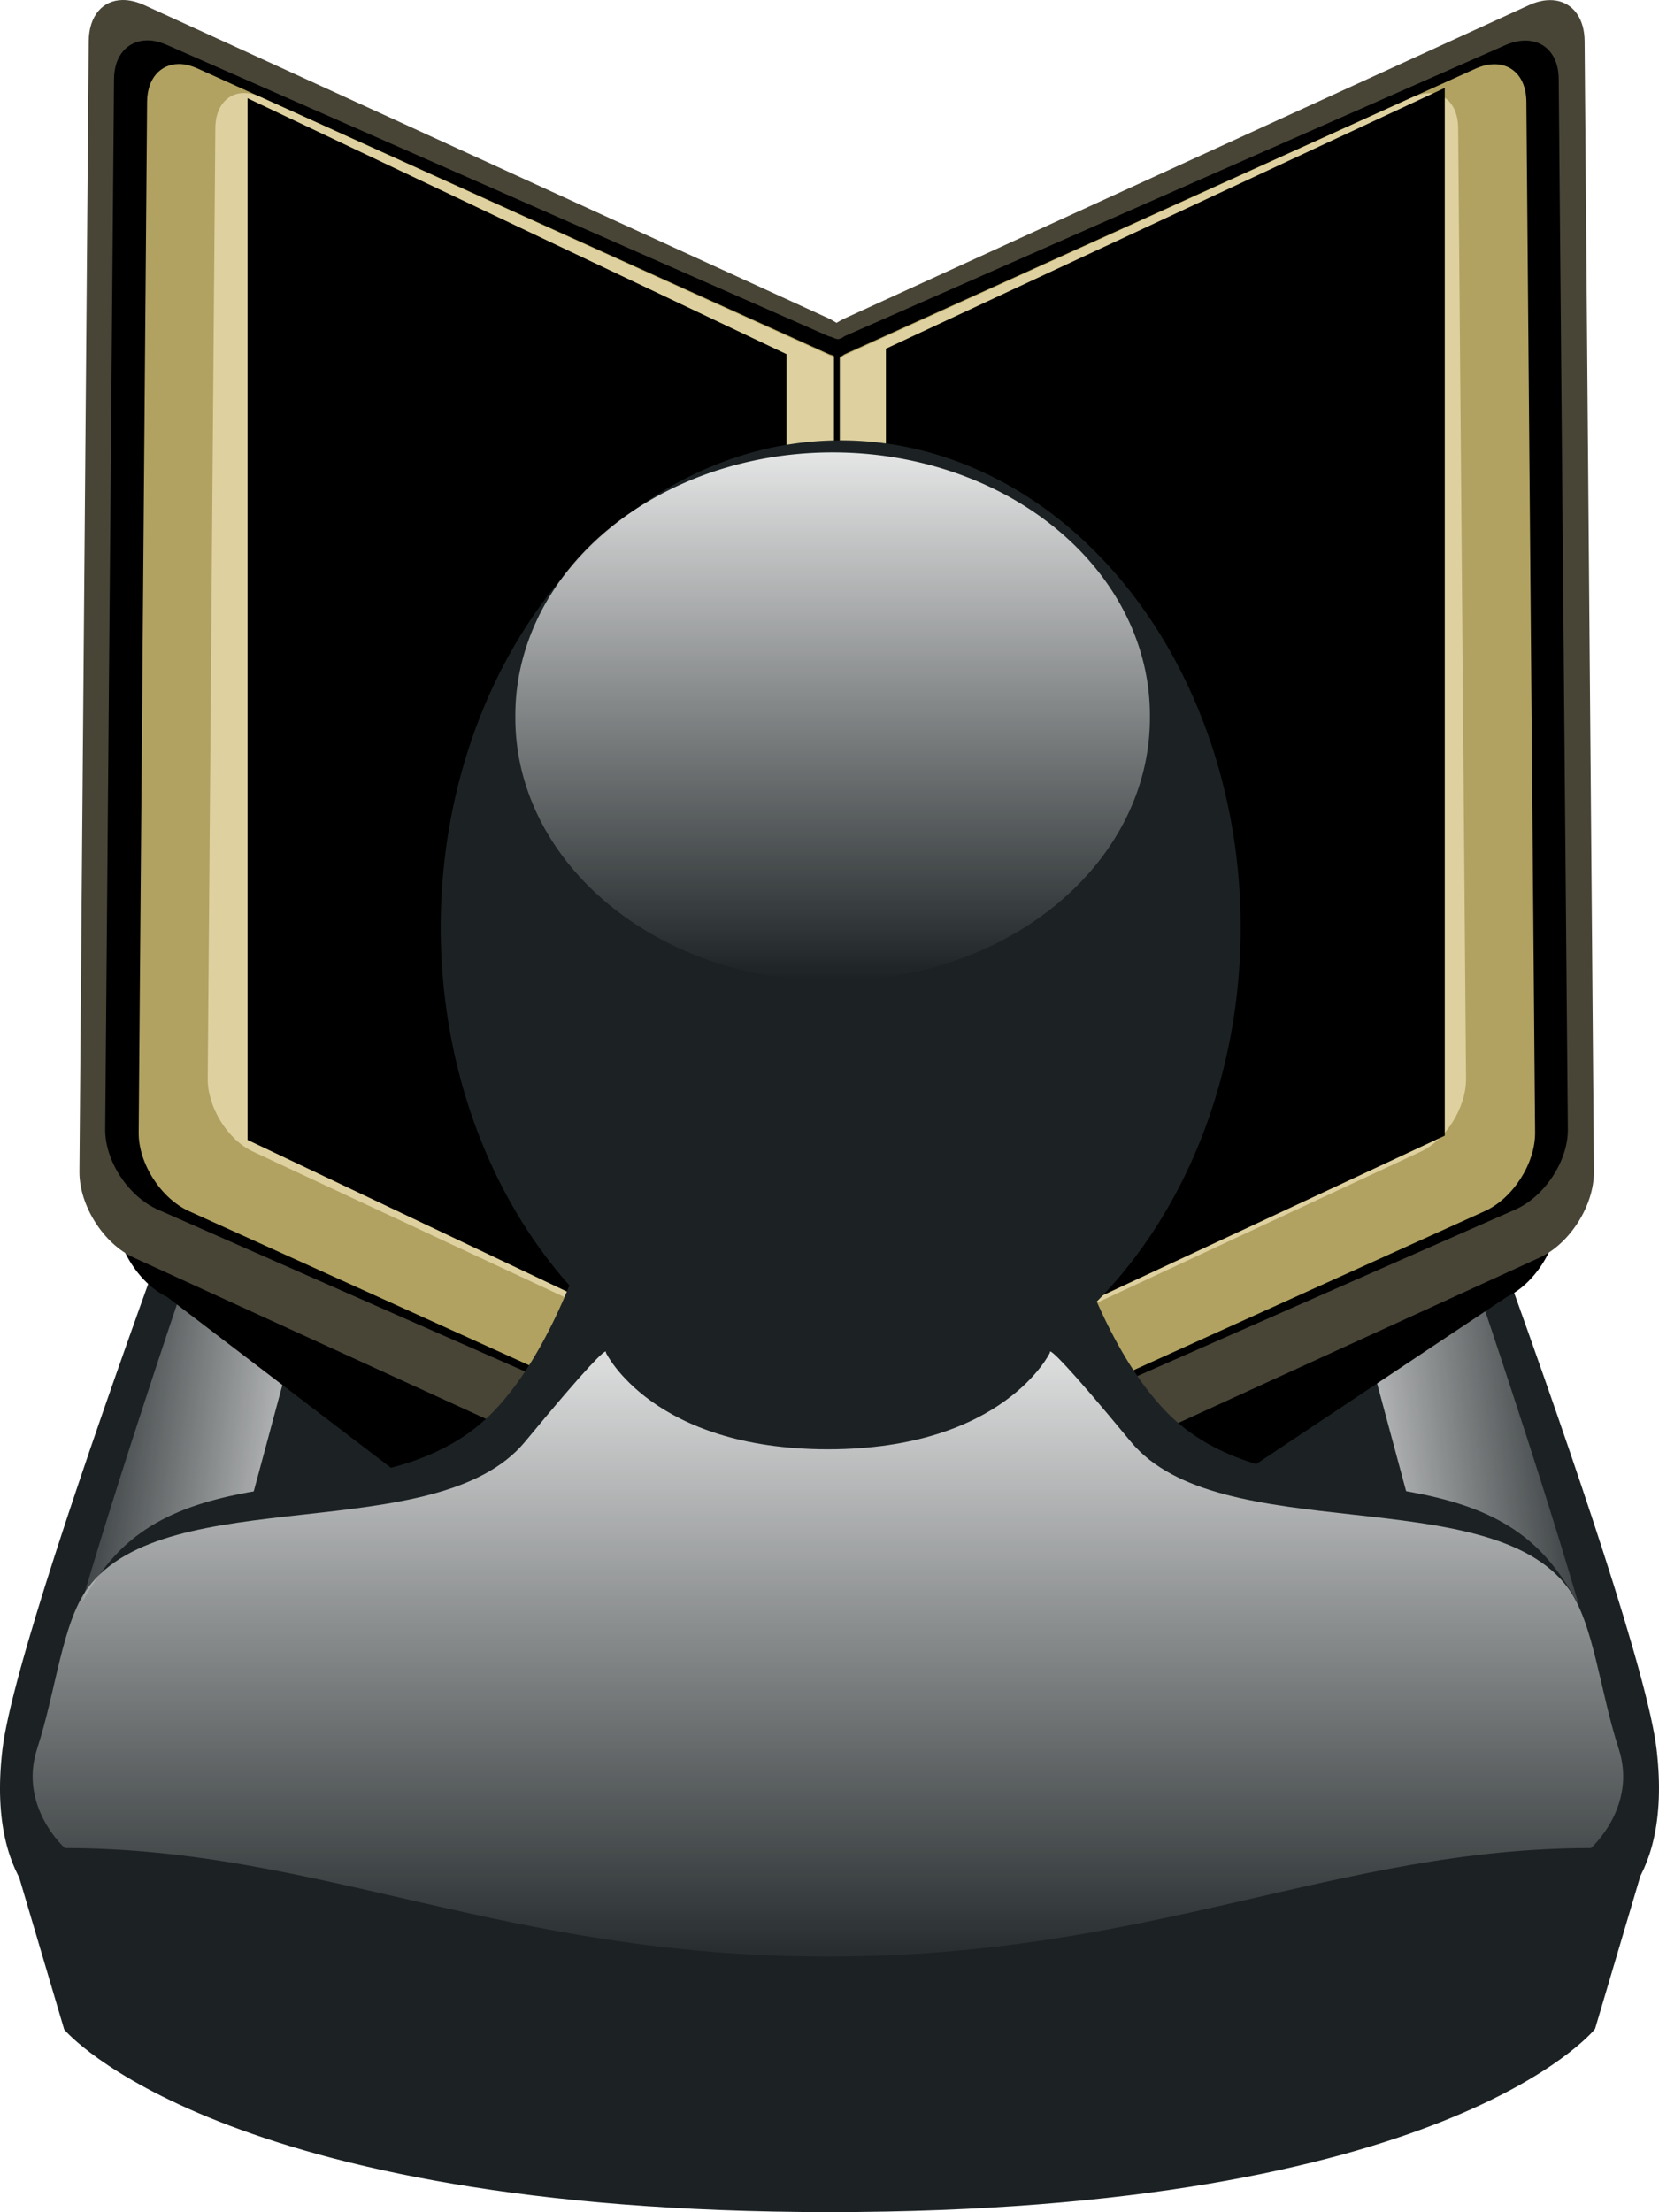 <?xml version="1.0" encoding="UTF-8" standalone="no"?>
<!-- Created with Inkscape (http://www.inkscape.org/) -->
<svg
   xmlns:dc="http://purl.org/dc/elements/1.1/"
   xmlns:cc="http://creativecommons.org/ns#"
   xmlns:rdf="http://www.w3.org/1999/02/22-rdf-syntax-ns#"
   xmlns:svg="http://www.w3.org/2000/svg"
   xmlns="http://www.w3.org/2000/svg"
   xmlns:xlink="http://www.w3.org/1999/xlink"
   xmlns:sodipodi="http://sodipodi.sourceforge.net/DTD/sodipodi-0.dtd"
   xmlns:inkscape="http://www.inkscape.org/namespaces/inkscape"
   width="70.657"
   height="94.177"
   id="svg9798"
   sodipodi:version="0.32"
   inkscape:version="0.46"
   sodipodi:docname="Gartus_Man_with_book.svg"
   inkscape:output_extension="org.inkscape.output.svg.inkscape"
   version="1.0"
   inkscape:export-filename="/home/joanna/gfx/vector/Gartus_Man_with_book_ok.png"
   inkscape:export-xdpi="191.06293"
   inkscape:export-ydpi="191.06293">
  <defs
     id="defs9800">
    <linearGradient
       inkscape:collect="always"
       xlink:href="#linearGradient3655"
       id="linearGradient9024"
       gradientUnits="userSpaceOnUse"
       gradientTransform="matrix(0.253,1.2224206e-2,-1.5436637e-2,0.319,544.261,116.382)"
       x1="87.645"
       y1="283.603"
       x2="39.95"
       y2="278.413" />
    <linearGradient
       inkscape:collect="always"
       xlink:href="#linearGradient3655"
       id="linearGradient9021"
       gradientUnits="userSpaceOnUse"
       gradientTransform="matrix(-0.253,1.2224206e-2,1.5436637e-2,0.319,610.057,116.382)"
       x1="87.645"
       y1="283.603"
       x2="39.95"
       y2="278.413" />
    <filter
       inkscape:collect="always"
       id="filter4181">
      <feGaussianBlur
         inkscape:collect="always"
         stdDeviation="2.19"
         id="feGaussianBlur4183" />
    </filter>
    <filter
       inkscape:collect="always"
       id="filter3319">
      <feGaussianBlur
         inkscape:collect="always"
         stdDeviation="2.275"
         id="feGaussianBlur3321" />
    </filter>
    <linearGradient
       inkscape:collect="always"
       xlink:href="#linearGradient3655"
       id="linearGradient9000"
       gradientUnits="userSpaceOnUse"
       gradientTransform="matrix(0.27,0,0,0.312,510.906,58.925)"
       x1="245.313"
       y1="461.138"
       x2="245.313"
       y2="546.164" />
    <linearGradient
       id="linearGradient3655">
      <stop
         style="stop-color:#ffffff;stop-opacity:1;"
         offset="0"
         id="stop3657" />
      <stop
         style="stop-color:#ffffff;stop-opacity:0;"
         offset="1"
         id="stop3659" />
    </linearGradient>
    <linearGradient
       inkscape:collect="always"
       xlink:href="#linearGradient3655"
       id="linearGradient3548"
       gradientUnits="userSpaceOnUse"
       x1="480.49"
       y1="417.113"
       x2="480.49"
       y2="325.731" />
    <inkscape:perspective
       sodipodi:type="inkscape:persp3d"
       inkscape:vp_x="0 : 526.18109 : 1"
       inkscape:vp_y="0 : 1000 : 0"
       inkscape:vp_z="744.09448 : 526.18109 : 1"
       inkscape:persp3d-origin="372.04724 : 350.78739 : 1"
       id="perspective9806" />
    <linearGradient
       inkscape:collect="always"
       xlink:href="#linearGradient3655"
       id="linearGradient9871"
       gradientUnits="userSpaceOnUse"
       gradientTransform="matrix(0.253,1.2224206e-2,-1.5436637e-2,0.319,544.261,116.382)"
       x1="87.645"
       y1="283.603"
       x2="39.95"
       y2="278.413" />
    <linearGradient
       inkscape:collect="always"
       xlink:href="#linearGradient3655"
       id="linearGradient9873"
       gradientUnits="userSpaceOnUse"
       gradientTransform="matrix(-0.253,1.2224206e-2,1.5436637e-2,0.319,610.057,116.382)"
       x1="87.645"
       y1="283.603"
       x2="39.95"
       y2="278.413" />
    <linearGradient
       inkscape:collect="always"
       xlink:href="#linearGradient3655"
       id="linearGradient9875"
       gradientUnits="userSpaceOnUse"
       gradientTransform="matrix(0.27,0,0,0.312,510.906,58.925)"
       x1="245.313"
       y1="461.138"
       x2="245.313"
       y2="546.164" />
    <linearGradient
       inkscape:collect="always"
       xlink:href="#linearGradient3655"
       id="linearGradient9877"
       gradientUnits="userSpaceOnUse"
       x1="480.49"
       y1="417.113"
       x2="480.49"
       y2="325.731" />
    <linearGradient
       inkscape:collect="always"
       xlink:href="#linearGradient3655"
       id="linearGradient2443"
       gradientUnits="userSpaceOnUse"
       gradientTransform="matrix(0.325,0,0,0.376,292.254,358.55)"
       x1="245.313"
       y1="461.138"
       x2="245.313"
       y2="546.164" />
    <linearGradient
       inkscape:collect="always"
       xlink:href="#linearGradient3655"
       id="linearGradient2464"
       gradientUnits="userSpaceOnUse"
       gradientTransform="matrix(-0.305,1.4726068e-2,1.859597e-2,0.385,411.698,427.767)"
       x1="87.645"
       y1="283.603"
       x2="39.95"
       y2="278.413" />
    <linearGradient
       inkscape:collect="always"
       xlink:href="#linearGradient3655"
       id="linearGradient2467"
       gradientUnits="userSpaceOnUse"
       gradientTransform="matrix(0.305,1.4726068e-2,-1.859597e-2,0.385,332.436,427.767)"
       x1="87.645"
       y1="283.603"
       x2="39.95"
       y2="278.413" />
  </defs>
  <sodipodi:namedview
     id="base"
     pagecolor="#ffffff"
     bordercolor="#666666"
     borderopacity="1.0"
     gridtolerance="10000"
     guidetolerance="10"
     objecttolerance="10"
     inkscape:pageopacity="0.0"
     inkscape:pageshadow="2"
     inkscape:zoom="2.6705127"
     inkscape:cx="35.328674"
     inkscape:cy="47.088337"
     inkscape:document-units="px"
     inkscape:current-layer="layer1"
     showgrid="false"
     inkscape:window-width="1280"
     inkscape:window-height="724"
     inkscape:window-x="0"
     inkscape:window-y="0" />
  <g
     inkscape:label="Layer 1"
     inkscape:groupmode="layer"
     id="layer1"
     transform="translate(-336.719,-479.093)">
    <path
       style="fill:#1c2224;fill-opacity:1;stroke:none;stroke-width:2;stroke-miterlimit:4;stroke-opacity:1"
       d="M 394.789,516.868 L 387.129,518.775 L 390.315,547.412 L 394.78,558.88 L 404.563,560.946 C 404.563,560.946 408.005,559.795 407.274,553.569 C 406.543,547.342 394.789,516.868 394.789,516.868 z"
       id="path4042"
       sodipodi:nodetypes="ccccczc" />
    <path
       style="fill:#1c2224;fill-opacity:1;stroke:none;stroke-width:2;stroke-miterlimit:4;stroke-opacity:1"
       d="M 349.306,516.886 L 356.965,518.793 L 353.779,547.43 L 349.314,558.899 L 339.531,560.964 C 339.531,560.964 336.09,559.813 336.82,553.587 C 337.551,547.361 349.306,516.886 349.306,516.886 z"
       id="rect3231"
       sodipodi:nodetypes="ccccczc" />
    <path
       style="fill:url(#linearGradient2467);fill-opacity:1;stroke:none;stroke-width:2;stroke-miterlimit:4;stroke-opacity:1"
       d="M 350.443,516.795 L 353.854,519.099 L 346.04,548.1 L 342.458,558.12 L 340.583,560.448 C 340.583,560.448 337.917,559.166 338.795,552.975 C 339.674,546.784 350.443,516.795 350.443,516.795 z"
       id="path4044"
       sodipodi:nodetypes="ccccczc" />
    <path
       style="fill:url(#linearGradient2464);fill-opacity:1;stroke:none;stroke-width:2;stroke-miterlimit:4;stroke-opacity:1"
       d="M 393.691,516.795 L 390.28,519.099 L 398.094,548.1 L 401.676,558.12 L 403.551,560.448 C 403.551,560.448 406.217,559.166 405.339,552.975 C 404.46,546.784 393.691,516.795 393.691,516.795 z"
       id="path3450"
       sodipodi:nodetypes="ccccczc" />
    <path
       sodipodi:nodetypes="ccccccccccccccc"
       id="path4167"
       d="M 59.93,126.865 C 57.733,126.888 56.204,128.605 56.18,131.415 L 55.149,256.391 C 55.118,260.138 57.804,264.387 61.18,265.932 L 129.472,316.129 L 148.296,309.828 L 216.649,265.932 C 220.026,264.387 222.711,260.138 222.68,256.391 L 221.649,131.415 C 221.618,127.668 218.869,125.889 215.493,127.434 L 139.837,162.059 C 139.52,162.203 139.202,162.374 138.899,162.564 C 138.6,162.377 138.305,162.202 137.993,162.059 L 62.337,127.434 C 61.493,127.048 60.663,126.858 59.93,126.865 z"
       style="fill:#000000;fill-opacity:1;stroke:none;stroke-width:1;stroke-opacity:1;filter:url(#filter4181)"
       transform="matrix(0.367,0,0,0.381,321.382,432.988)" />
    <path
       sodipodi:nodetypes="ccccccccccccccc"
       id="rect3212"
       d="M 341.942,479.093 C 341.096,479.101 340.507,479.762 340.498,480.844 L 340.101,528.964 C 340.089,530.407 341.123,532.043 342.423,532.638 L 368.717,544.669 L 375.965,544.675 L 402.283,532.638 C 403.583,532.043 404.617,530.407 404.605,528.964 L 404.208,480.844 C 404.196,479.402 403.138,478.717 401.838,479.312 L 372.708,492.643 C 372.586,492.699 372.464,492.765 372.347,492.838 C 372.232,492.766 372.118,492.698 371.998,492.643 L 342.868,479.312 C 342.543,479.163 342.224,479.09 341.942,479.093 z"
       style="fill:#484537;fill-opacity:1;stroke:none;stroke-width:1;stroke-opacity:1" />
    <rect
       style="fill:#484537;fill-opacity:1;stroke:none;stroke-width:2;stroke-miterlimit:4;stroke-dasharray:none;stroke-opacity:1"
       id="rect3325"
       width="9.854"
       height="50.481"
       x="367.423"
       y="494.946"
       ry="3.432" />
    <path
       transform="matrix(0.413,0,0,0.399,275.066,369.92)"
       sodipodi:nodetypes="ccccccsccccccccc"
       id="path3293"
       d="M 164.457,277.921 C 162.479,277.941 161.061,279.497 161.04,282.018 L 160.129,394.126 C 160.101,397.487 162.524,401.295 165.564,402.681 L 233.252,433.56 C 233.865,434.056 234.639,434.266 235.53,434.216 C 236.455,434.272 237.282,434.057 237.906,433.527 C 237.918,433.517 237.927,433.505 237.939,433.495 L 305.53,402.681 C 308.57,401.295 310.992,397.487 310.964,394.126 L 310.02,282.018 C 309.992,278.657 307.528,277.059 304.488,278.445 L 236.377,309.488 C 235.584,310.094 235.49,309.664 234.717,309.488 L 166.573,278.445 C 165.813,278.099 165.117,277.914 164.457,277.921 z"
       style="fill:#000000;fill-opacity:1;stroke:none;stroke-width:2;stroke-miterlimit:4;stroke-dasharray:none;stroke-opacity:1;filter:url(#filter3319)" />
    <path
       sodipodi:nodetypes="ccccccccccccccc"
       id="path3346"
       d="M 344.331,481.818 C 343.551,481.825 342.992,482.435 342.984,483.422 L 342.625,527.306 C 342.614,528.622 343.569,530.112 344.767,530.655 L 371.457,542.742 C 371.843,542.977 372.92,542.996 373.292,542.729 C 373.297,542.726 373.3,542.721 373.305,542.717 L 399.956,530.655 C 401.155,530.112 402.11,528.622 402.099,527.306 L 401.727,483.422 C 401.716,482.106 400.744,481.48 399.546,482.023 L 372.689,494.174 C 372.377,494.412 372.339,494.244 372.035,494.174 L 345.165,482.023 C 344.866,481.887 344.591,481.815 344.331,481.818 z"
       style="fill:#b1a262;fill-opacity:1;stroke:none;stroke-width:2;stroke-miterlimit:4;stroke-dasharray:none;stroke-opacity:1" />
    <path
       sodipodi:nodetypes="ccccccsccccccccc"
       id="rect3183"
       d="M 347.104,483.053 C 346.401,483.06 345.897,483.626 345.89,484.543 L 345.566,525.011 C 345.556,526.233 346.417,527.618 347.497,528.122 L 371.547,539.352 C 371.764,539.532 372.039,539.609 372.356,539.59 C 372.685,539.61 372.979,539.532 373.2,539.34 C 373.204,539.336 373.208,539.332 373.212,539.328 L 397.227,528.122 C 398.307,527.618 399.168,526.233 399.158,525.011 L 398.822,484.543 C 398.812,483.32 397.937,482.739 396.857,483.243 L 372.657,494.231 C 372.375,494.451 372.342,494.295 372.067,494.231 L 347.856,483.243 C 347.586,483.117 347.338,483.05 347.104,483.053 z"
       style="fill:#ded19f;fill-opacity:1;stroke:none;stroke-width:2;stroke-miterlimit:4;stroke-dasharray:none;stroke-opacity:1" />
    <rect
       style="fill:#000000;fill-opacity:1;stroke:none;stroke-width:2;stroke-miterlimit:4;stroke-dasharray:none;stroke-opacity:1"
       id="rect3348"
       width="0.249"
       height="48.793"
       x="372.237"
       y="494.139"
       ry="0" />
    <flowRoot
       xml:space="preserve"
       id="flowRoot3603"
       style="font-size:40px;font-style:normal;font-weight:normal;fill:#000000;fill-opacity:1;stroke:none;stroke-width:1px;stroke-linecap:butt;stroke-linejoin:miter;stroke-opacity:1;font-family:Bitstream Vera Sans"
       transform="matrix(3.2248165e-2,1.5307701e-2,0,5.0825267e-2,330.721,470.405)"><flowRegion
         id="flowRegion3605"><rect
           id="rect3607"
           width="711.892"
           height="872.547"
           x="512.916"
           y="98.751" /></flowRegion><flowPara
         id="flowPara3609">    Здравствуй мой любимый город! Здравствуй медная луна! Я сижу на крыше старой ветхой девятиэтажки. Стены её давно пахнут сыростью и гнилью. В подъездах облупилась краска, бетон обильно заплёван, а стены украшают наскальные первобытные рисунки. Но по большому счёту мне нет дела до того, что внутри этой коробки, мне нужна её крыша, я хочу быть ближе к луне и звёздам.</flowPara><flowPara
         id="flowPara3611">    Эта прохладная зимняя ночь такая же как все остальные. Из моего рта обильными струями идёт пар, лицо покраснело и замёрзло, мои зубы выдают ритмичный стук. </flowPara></flowRoot>    <flowRoot
       xml:space="preserve"
       id="flowRoot3623"
       style="font-size:40px;font-style:normal;font-weight:normal;fill:#000000;fill-opacity:1;stroke:none;stroke-width:1px;stroke-linecap:butt;stroke-linejoin:miter;stroke-opacity:1;font-family:Bitstream Vera Sans"
       transform="matrix(4.035132e-2,-1.8822911e-2,0,5.1197129e-2,355.104,491.878)"><flowRegion
         id="flowRegion3625"><rect
           id="rect3627"
           width="589.886"
           height="871.281"
           x="479.413"
           y="216.516" /></flowRegion><flowPara
         id="flowPara3629">    Что делать на крыше ночью? Это странный вопрос, это своего рода маленькая радость. Каждый болеет по-своему. А я люблю наблюдать, как спит мой город. </flowPara><flowPara
         id="flowPara3631">     По узким улочкам с диким рёвом проносятся автомобили – это похоже на дикий храп крепко спящего зверя. Одинокие точки быстро и медленно двигаются по улицам. Кто-то спешит домой, кому-то уже некуда спешить. У каждого есть своя цель. Я закурил и перевёл свой взгляд на коробку, стоявшую рядом с моей. В ней  сонными глазами светились одинокие окна. Кто-то ещё не ложился. Такое бывает по разным причинам: они, не успев всё сделать на роботе, кипят над ней дома. Представляю себе эту картину: среднестатистический он или она сидит за столом и что-то считает, пишет, стол заставлен кучей чашек с недопитым кофе и пепельницей, с кучей окурков, его или её глаза уже слипаются от усталости, а мягкая кровать со свежим, недавно постиранным бельём так и манит лечь на себя, закутаться в тёплое одеяло и  крепко уснуть.</flowPara></flowRoot>    <path
       style="fill:#1c2224;fill-opacity:1;fill-rule:evenodd;stroke:#1c2224;stroke-width:0.385px;stroke-linecap:butt;stroke-linejoin:miter;stroke-opacity:1"
       d="M 372.052,523.276 L 372.052,523.288 L 363.798,523.962 C 363.798,523.962 362.346,534.639 357.902,539.291 C 353.458,543.942 345.542,540.986 341.563,545.668 C 338.726,549.005 337.854,555.128 337.58,558.494 L 339.626,565.4 C 339.626,565.4 346.151,573.077 372.052,573.077 C 398.237,573.077 404.479,565.376 404.479,565.376 L 406.524,558.482 C 406.251,555.116 405.379,548.993 402.542,545.656 C 398.562,540.974 390.646,543.93 386.202,539.279 C 381.758,534.627 380.306,523.95 380.306,523.95 L 372.052,523.276 z"
       id="path3687"
       sodipodi:nodetypes="cccsscczccsscc" />
    <path
       style="fill:url(#linearGradient2443);fill-opacity:1;fill-rule:evenodd;stroke:none;stroke-width:1px;stroke-linecap:butt;stroke-linejoin:miter;stroke-opacity:1"
       d="M 362.511,536.631 C 362.423,536.636 361.897,537.064 359.082,540.47 C 355.327,545.011 343.818,542.132 340.456,546.702 C 339.365,548.185 339.108,551.062 338.302,553.537 C 337.496,556.011 339.481,557.772 339.481,557.772 C 350.314,557.772 358.194,562.392 371.98,562.392 C 385.756,562.392 393.646,557.772 404.479,557.772 C 404.479,557.772 406.464,556.011 405.658,553.537 C 404.852,551.062 404.595,548.185 403.504,546.702 C 400.142,542.132 388.633,545.011 384.879,540.47 C 382.063,537.064 381.537,536.636 381.449,536.631 C 381.42,536.63 381.437,536.68 381.437,536.68 C 381.437,536.68 379.476,540.79 371.98,540.795 C 364.484,540.79 362.523,536.68 362.523,536.68 C 362.523,536.68 362.54,536.63 362.511,536.631 z"
       id="path4136"
       sodipodi:nodetypes="csssczcsssscccc" />
    <path
       sodipodi:type="arc"
       style="fill:#1c2224;fill-opacity:1;stroke:none;stroke-width:2;stroke-miterlimit:4;stroke-dasharray:none;stroke-opacity:1"
       id="path3637"
       sodipodi:cx="435.53644"
       sodipodi:cy="400.89987"
       sodipodi:rx="50.849434"
       sodipodi:ry="61.903656"
       d="M 486.386,400.9 A 50.849,61.904 0 1 1 384.687,400.9 A 50.849,61.904 0 1 1 486.386,400.9 z"
       transform="matrix(0.335,0,0,0.335,226.619,384.276)" />
    <path
       sodipodi:type="arc"
       style="opacity:0.88;fill:url(#linearGradient9877);fill-opacity:1;stroke:none;stroke-width:2;stroke-miterlimit:4;stroke-dasharray:none;stroke-opacity:1"
       id="path3653"
       sodipodi:cx="480.4903"
       sodipodi:cy="371.42194"
       sodipodi:rx="35.37352"
       sodipodi:ry="45.690796"
       d="M 515.864,371.422 A 35.374,45.691 0 1 1 445.117,371.422 A 35.374,45.691 0 1 1 515.864,371.422 z"
       transform="matrix(-0.382,0,0,-0.245,555.728,600.604)" />
  </g>
</svg>
